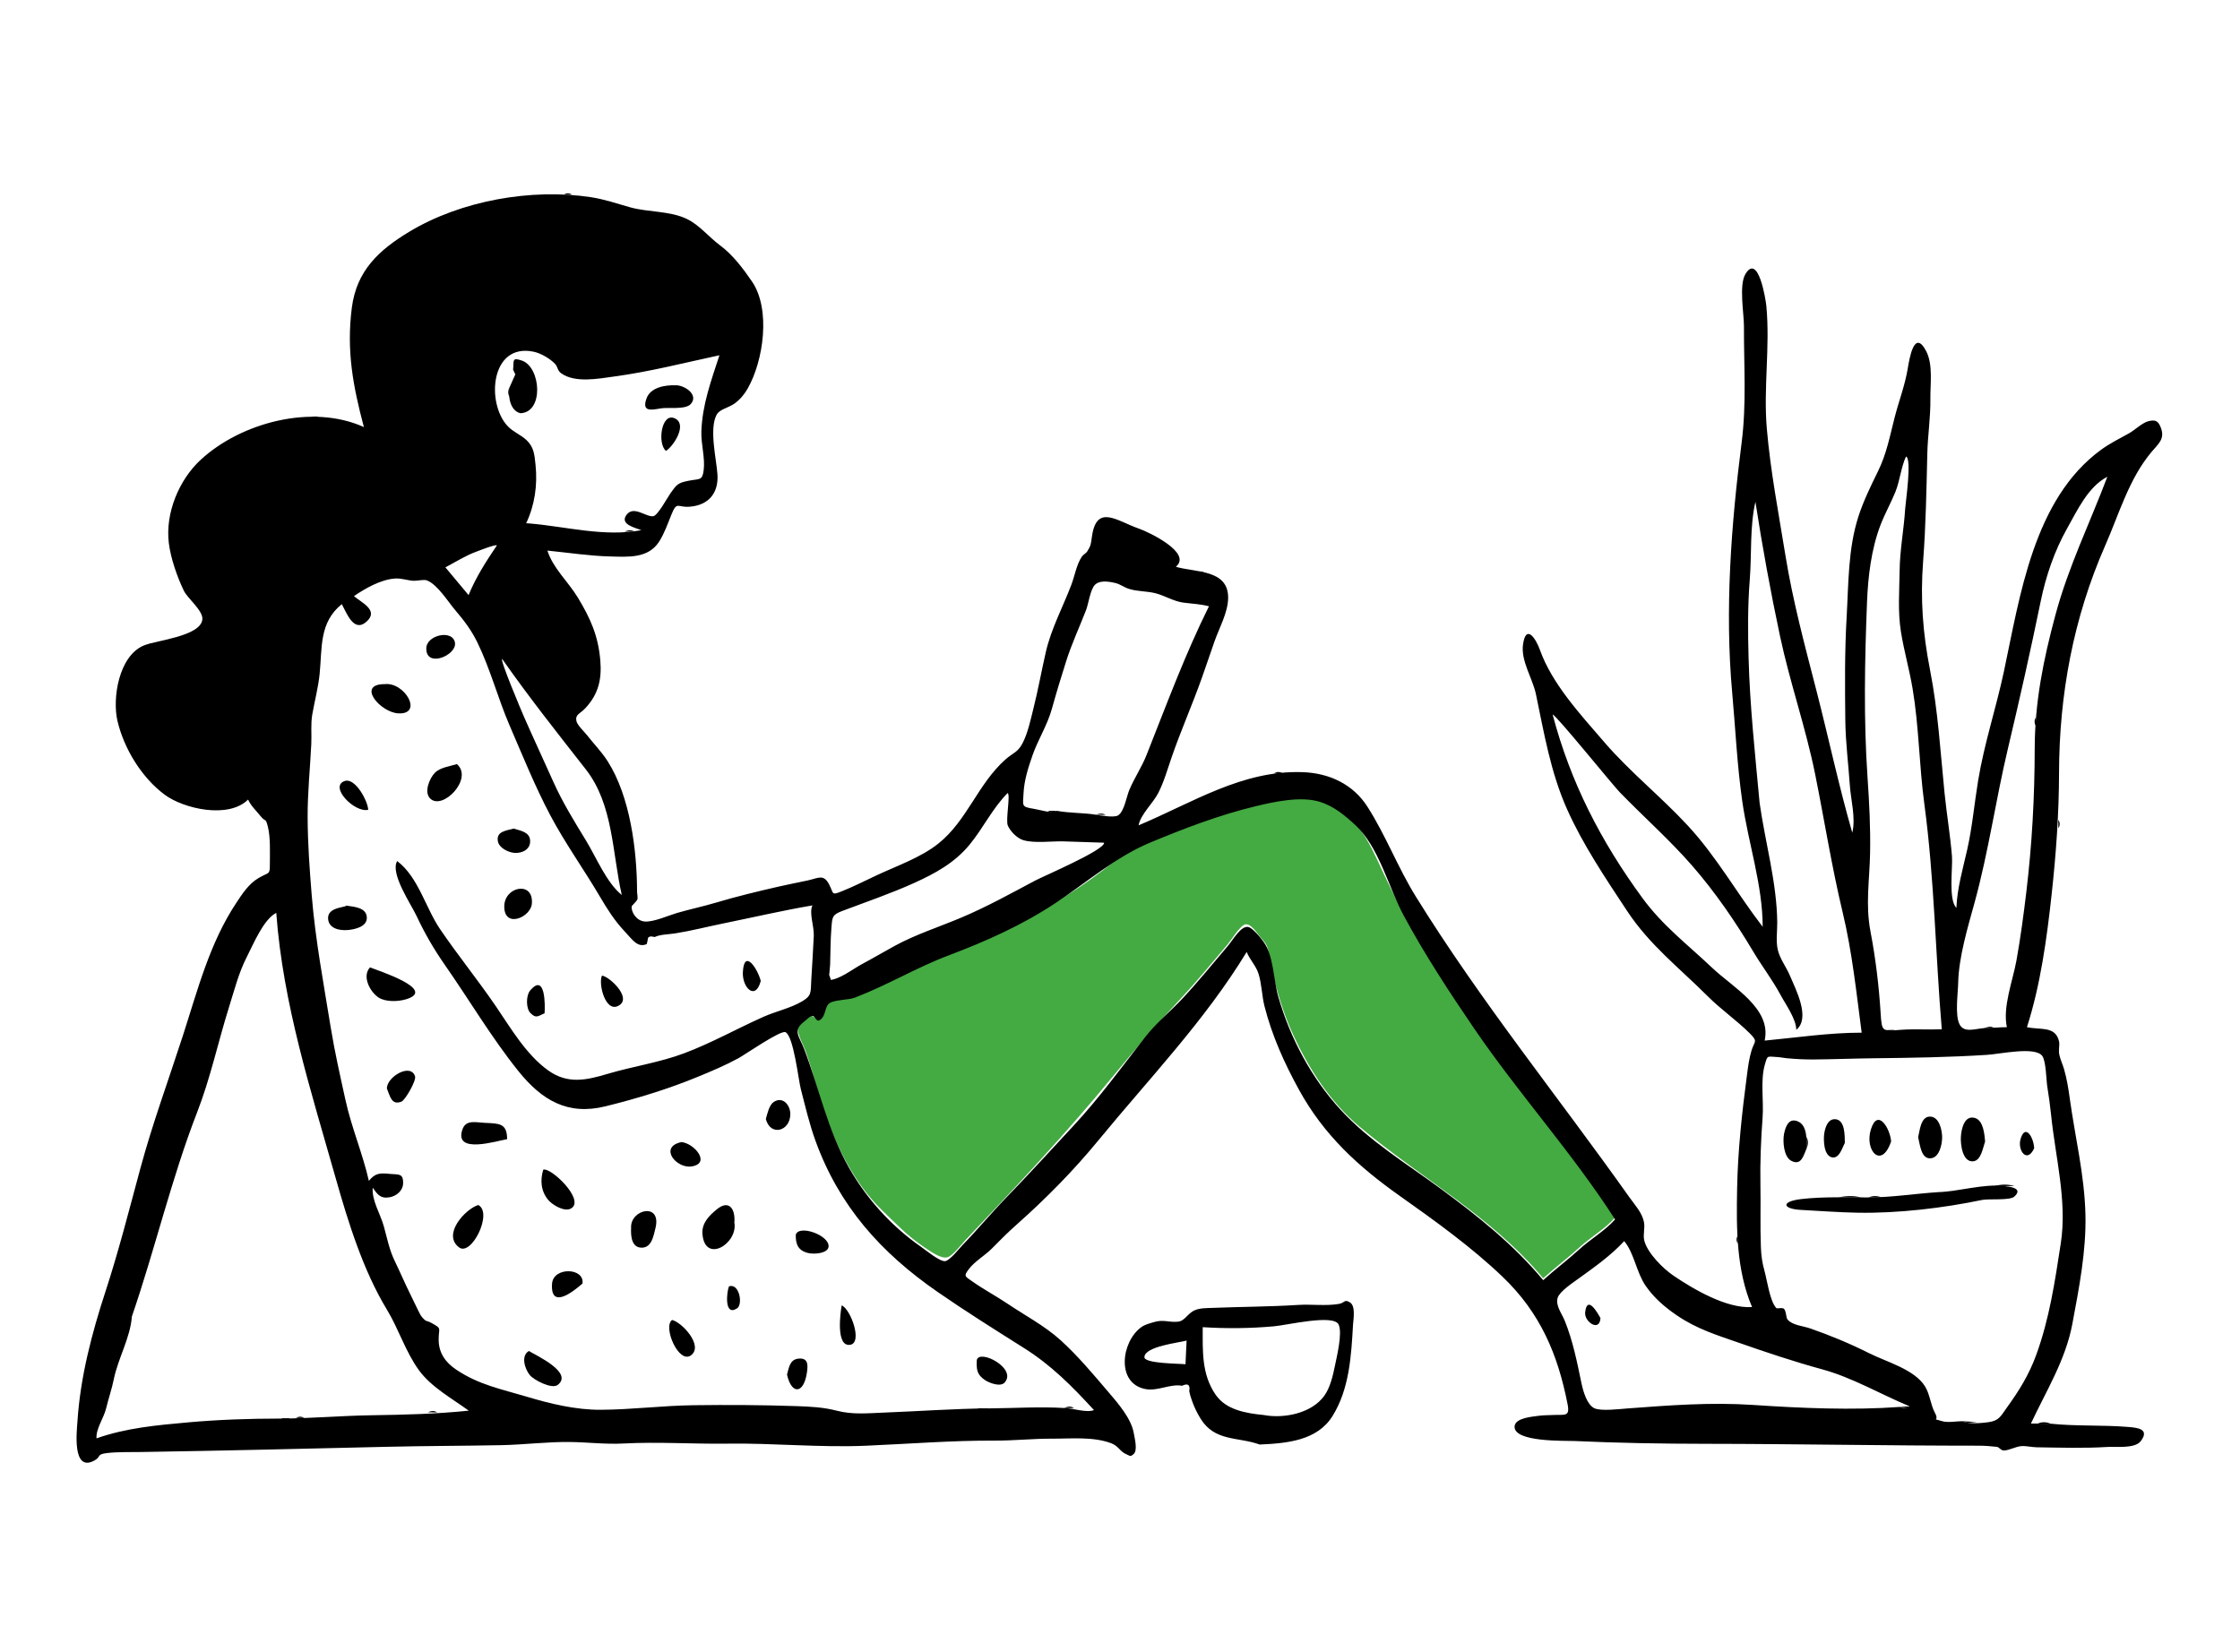 <?xml version="1.0" encoding="UTF-8"?>
<svg xmlns="http://www.w3.org/2000/svg" width="324" height="239" viewBox="0 0 324 239" fill="none">
  <path fill-rule="evenodd" clip-rule="evenodd" d="M233.608 176.135C232.178 177.76 230.068 178.967 228.449 180.453C226.748 182.014 224.903 183.378 223.209 184.921C215.737 175.94 205.502 170.433 196.635 162.98C192.432 159.447 189.335 154.655 187.069 149.736C185.907 147.215 185.048 144.619 184.377 141.933C184.074 140.723 183.778 139.518 183.581 138.291C183.341 136.806 183.279 136.679 182.26 135.52C181.822 135.021 180.972 133.564 180.113 133.724C179.39 133.86 178.068 136.024 177.611 136.559C175.414 139.13 173.284 141.779 170.97 144.251C167.431 148.033 164.209 151.755 160.924 155.763C154.202 163.964 146.951 171.684 139.635 179.401C139.092 179.974 137.827 181.652 137.047 181.877C136.099 182.151 134.558 181.008 133.604 180.369C131.299 178.826 129.483 176.916 127.513 175.004C123.669 171.272 121.066 166.034 119.315 161.051C118.267 158.067 117.585 154.975 116.504 152.002C116.053 150.763 115.031 149.24 115.55 148.161C115.704 147.839 116.687 146.984 117.034 146.919C117.444 146.841 118.128 147.394 118.27 147.356C119.631 146.99 118.876 145.589 119.685 144.835C120.144 144.408 122.478 144.47 123.174 144.235C125.722 143.376 128.007 141.737 130.415 140.758C140.497 136.662 150.701 132.677 159.405 125.988C161.662 124.253 163.162 122.95 165.855 121.828C168.577 120.695 171.313 119.685 174.09 118.696C176.54 117.824 179.004 117.006 181.535 116.381C184.272 115.705 188.154 114.847 190.889 115.718C196.26 117.428 197.994 121.78 200.132 126.371C203.026 132.582 206.524 138.46 210.317 144.177C217.613 155.176 226.487 165.046 233.608 176.135Z" fill="#44AA42"></path>
  <path fill-rule="evenodd" clip-rule="evenodd" d="M71.875 78.893C71.579 78.745 69.272 79.669 68.885 79.81C67.338 80.374 65.881 81.312 64.424 82.075C65.54 83.412 66.658 84.749 67.774 86.087C68.869 83.445 70.276 81.266 71.875 78.893ZM72.636 95.324C72.256 95.366 75.465 102.949 75.839 103.8C77.203 106.897 78.634 109.963 80.016 113.052C81.354 116.045 83.052 118.799 84.762 121.595C86.225 123.986 87.73 127.698 89.937 129.469C88.544 123.389 88.727 116.398 84.73 111.293C80.587 106.001 76.491 100.834 72.636 95.324ZM233.609 176.405C227.418 166.763 219.668 158.233 213.212 148.764C209.597 143.461 206.079 138.091 203.036 132.447C200.823 128.341 199.447 122.483 196.029 119.344C194.522 117.961 192.913 116.608 190.891 115.988C188.125 115.141 184.316 115.981 181.537 116.651C176.358 117.9 171.299 119.839 166.394 121.876C161.418 123.941 157.174 127.652 152.678 130.633C147.856 133.831 142.636 136.161 137.233 138.2C132.528 139.976 128.343 142.526 123.664 144.313C122.731 144.669 120.829 144.617 120.046 145.082C119.204 145.582 119.535 147.059 118.512 147.604C118.051 147.849 117.897 146.958 117.542 146.973C117.109 146.991 116.714 147.491 116.296 147.808C114.595 149.098 115.637 149.959 116.311 151.734C118.506 157.52 119.685 163.406 122.767 168.868C125.301 173.357 128.927 177.38 133.197 180.352C133.846 180.804 135.963 182.557 136.725 182.44C137.412 182.336 138.808 180.541 139.282 180.054C141.432 177.843 143.397 175.464 145.546 173.25C148.866 169.827 152.063 166.312 155.285 162.843C159.025 158.816 162.336 154.252 165.705 149.949C167.255 147.969 169.25 146.357 170.972 144.521C173.289 142.053 175.416 139.399 177.613 136.829C178.277 136.051 179.391 134.061 180.424 134.084C181.148 134.101 182.425 135.777 182.803 136.302C184.211 138.255 184.204 141.781 184.904 144.219C186.612 150.162 189.692 155.967 193.916 160.554C198.116 165.114 203.496 168.358 208.463 172.024C213.845 175.996 218.943 180.06 223.211 185.191C224.904 183.649 226.75 182.284 228.45 180.723C230.07 179.237 232.18 178.031 233.609 176.405ZM153.916 203.683C155.12 203.695 157.158 204.423 158.235 203.985C155.041 200.509 152.108 197.527 148.067 194.98C143.874 192.337 139.695 189.717 135.622 186.898C127.414 181.217 121.377 174.479 117.948 165.017C117.066 162.581 116.474 160.025 115.827 157.52C115.479 156.172 114.786 149.861 113.609 149.316C112.912 148.993 107.666 152.619 106.835 153.071C104.892 154.128 102.941 154.948 100.932 155.775C96.613 157.553 92.161 158.91 87.582 160.042C82.091 161.4 78.351 159.153 74.95 154.909C71.091 150.094 67.884 144.661 64.356 139.604C62.751 137.305 61.422 135.008 60.237 132.472C59.462 130.812 56.386 126.334 57.449 124.565C60.481 126.836 61.572 131.35 63.637 134.39C66.212 138.178 69.113 141.75 71.7 145.535C73.876 148.718 76.096 152.575 79.311 154.863C82.138 156.876 84.825 156.257 87.868 155.353C91.556 154.257 95.379 153.716 98.994 152.357C102.906 150.886 106.607 148.799 110.423 147.098C112.202 146.304 114.333 145.853 116.009 144.864C117.454 144.012 117.239 143.562 117.345 141.747C117.469 139.631 117.612 137.512 117.707 135.393C117.771 133.97 116.988 132.039 117.519 130.977C113.186 131.715 108.952 132.705 104.649 133.58C102.294 134.06 100.022 134.652 97.642 135.029C96.735 135.172 95.495 135.168 94.683 135.557C94.035 135.374 93.705 135.49 93.692 135.905C93.661 136.131 93.612 136.354 93.545 136.572C92.216 137.167 91.443 135.892 90.291 134.669C88.869 133.16 87.804 131.46 86.761 129.687C84.429 125.722 81.74 121.992 79.582 117.916C77.382 113.76 75.595 109.31 73.73 104.999C72.019 101.043 70.923 96.765 69.032 92.903C68.188 91.179 67.119 89.753 65.87 88.297C64.839 87.095 63.254 84.503 61.715 83.951C61.308 83.805 60.242 84.05 59.78 84.018C58.858 83.953 58.038 83.62 57.095 83.693C55.053 83.85 52.828 85.12 51.196 86.236C52.25 87.16 54.888 88.284 52.993 89.948C51.155 91.565 50.14 88.665 49.438 87.395C46.135 90.063 46.612 93.742 46.231 97.511C46.031 99.479 45.507 101.417 45.169 103.355C44.925 104.75 45.096 106.193 45.026 107.617C44.849 111.237 44.479 114.701 44.497 118.269C44.516 122.084 44.78 125.768 45.091 129.554C45.613 135.93 46.81 142.307 47.837 148.632C48.414 152.187 49.204 155.641 49.972 159.139C50.842 163.109 52.453 166.869 53.356 170.828C54.277 169.677 54.969 169.672 56.458 169.824C57.603 169.941 58.372 169.674 58.305 171.237C58.262 172.25 57.352 173.025 56.346 173.202C55.034 173.432 54.588 172.788 53.912 171.811C53.754 173.662 55.02 175.597 55.52 177.405C55.994 179.118 56.308 180.797 57.104 182.437C57.88 184.036 58.546 185.614 59.332 187.198C59.694 187.927 60.032 188.667 60.398 189.394C60.583 189.762 60.801 190.269 61.078 190.579C61.725 191.307 61.622 190.954 62.381 191.369C64.033 192.271 63.413 192.046 63.451 193.91C63.489 195.749 64.448 197.1 65.985 198.133C69.247 200.326 72.464 200.936 76.172 202.044C79.627 203.077 83.267 203.963 86.925 203.943C91.406 203.918 95.828 203.34 100.309 203.282C105.252 203.217 110.243 203.244 115.177 203.412C117.209 203.481 119.096 203.57 121.058 204.08C123.337 204.673 125.541 204.438 127.889 204.348C132.899 204.156 138.082 203.775 143.026 203.741C146.587 203.716 150.343 203.472 153.916 203.683ZM283.829 205.593C284.72 206.056 286.716 205.866 287.612 205.737C289.189 205.511 289.358 204.896 290.359 203.513C292.081 201.131 293.48 198.85 294.493 196.09C296.433 190.809 297.225 185.407 298.076 179.882C299.023 173.744 297.294 167.381 296.676 161.285C296.534 159.886 296.34 158.5 296.115 157.112C295.981 156.282 295.945 153.459 295.39 152.74C294.323 151.36 289.362 152.473 287.411 152.598C281.967 152.948 276.486 153.03 271.044 153.091C268.142 153.123 265.224 153.242 262.351 153.265C261.032 153.275 259.742 153.21 258.418 153.084C257.975 153.042 257.542 152.942 257.096 152.918C255.569 152.834 255.683 152.617 255.289 153.947C254.597 156.278 255.129 159.243 254.947 161.662C254.704 164.894 254.573 168.173 254.633 171.412C254.689 174.406 254.585 177.392 254.699 180.392C254.746 181.635 254.884 182.648 255.217 183.834C255.594 185.176 256.009 188.31 256.947 189.238C257.054 189.344 257.851 189.098 258.063 189.361C258.389 189.766 258.33 190.624 258.554 190.886C259.278 191.735 260.777 191.802 261.863 192.183C264.846 193.229 267.581 194.364 270.392 195.775C272.903 197.034 276.952 198.107 278.462 200.592C279.154 201.732 279.248 203.235 279.884 204.41C280.609 205.75 279.159 205.049 280.935 205.593C281.735 205.837 283.009 205.593 283.829 205.593ZM19.075 190.445C18.849 193.538 17.077 196.484 16.46 199.525C16.172 200.949 15.682 202.348 15.343 203.764C15.018 205.122 13.843 206.73 13.962 208.074C18.299 206.554 22.692 206.172 27.226 205.762C31.522 205.373 36.061 205.219 40.321 205.217C44.663 205.215 49.305 204.798 53.775 204.733C58.45 204.665 63.195 204.546 67.802 204.07C65.393 202.315 62.379 200.667 60.6 198.225C58.666 195.571 57.662 192.246 55.96 189.445C52.546 183.825 50.375 176.851 48.585 170.537C44.971 157.791 40.933 145.28 39.96 132.058C38.107 132.991 36.637 136.611 35.71 138.413C34.526 140.714 33.906 143.208 33.137 145.654C31.552 150.692 30.455 155.915 28.515 160.905C24.807 170.443 22.423 180.721 19.075 190.445ZM254.516 116.156C255.318 121.856 257 127.631 257.065 133.4C257.079 134.67 256.86 136.079 257.129 137.331C257.417 138.667 258.351 139.848 258.891 141.118C259.747 143.134 261.915 147.266 259.824 148.974C259.782 147.353 258.273 145.295 257.514 143.877C256.368 141.742 254.864 139.789 253.623 137.706C251.024 133.347 248.113 129.081 244.764 125.238C241.503 121.494 237.744 118.174 234.285 114.609C233.246 113.538 224.91 103.23 224.579 103.374C227.164 113.18 231.56 121.713 237.575 129.924C240.524 133.949 244.064 136.598 247.654 140.007C250.644 142.847 256.279 145.884 255.245 150.537C259.919 150.095 264.562 149.389 269.278 149.389C268.502 143.518 267.908 137.741 266.524 131.967C264.952 125.411 263.887 118.659 262.557 112.044C261.2 105.292 258.897 98.754 257.465 92.015C256.093 85.561 254.915 79.119 253.909 72.593C253.078 76.209 253.385 80.18 253.09 83.87C252.789 87.639 252.818 91.339 252.918 95.13C253.104 102.173 253.867 109.13 254.516 116.156ZM274.768 82.58C274.794 79.566 275.388 76.592 275.571 73.585C275.628 72.662 276.562 66.368 275.691 66.039C274.974 67.576 274.807 69.542 274.156 71.154C273.506 72.765 272.636 74.299 272.012 75.921C270.661 79.434 270.194 83.41 270.049 87.145C269.719 95.594 269.549 104.025 270.126 112.474C270.374 116.095 270.564 119.723 270.496 123.352C270.422 127.344 269.8 130.81 270.555 134.77C271.302 138.691 271.772 142.597 272.021 146.575C272.195 149.368 272.266 149.17 274.975 148.974C276.93 148.832 278.905 148.984 280.864 148.896C279.948 138.012 279.799 127.106 278.336 116.264C277.59 110.732 277.57 105.121 276.643 99.611C276.182 96.873 275.409 94.191 274.965 91.45C274.488 88.508 274.723 85.545 274.768 82.58ZM76.664 75.731C81.879 76.175 87.427 77.709 92.772 76.696C91.891 76.345 89.585 75.861 90.623 74.475C91.678 73.067 93.456 74.854 94.509 74.669C95.158 74.555 96.591 71.887 96.992 71.335C97.899 70.08 98.009 69.861 99.641 69.539C101.222 69.228 101.581 69.565 101.781 68.019C102.011 66.241 101.386 64.242 101.448 62.424C101.581 58.509 102.865 55.077 104.06 51.394C98.983 52.48 94.018 53.769 88.826 54.469C86.607 54.768 83.154 55.459 81.138 53.975C80.614 53.589 80.698 53.068 80.269 52.621C79.549 51.871 78.215 51.094 77.194 50.881C70.915 49.566 70.302 58.37 73.449 61.665C74.237 62.49 75.334 62.898 76.141 63.654C77.218 64.663 77.307 65.726 77.464 67.266C77.759 70.154 77.358 73.052 76.106 75.694L76.664 75.731ZM152.869 117.295C154.722 117.641 156.657 117.562 158.516 117.857C159.176 117.962 161.156 118.328 161.736 117.948C162.623 117.369 162.938 115.242 163.357 114.252C164.095 112.51 165.138 110.991 165.841 109.218C168.714 101.974 171.393 94.702 174.868 87.706C173.536 87.365 172.513 87.352 171.171 87.176C169.773 86.993 168.505 86.18 167.171 85.83C165.904 85.498 164.575 85.583 163.319 85.197C162.627 84.984 162.033 84.511 161.351 84.346C160.264 84.083 158.994 83.929 158.348 84.631C157.685 85.352 157.452 87.326 157.092 88.256C156.131 90.734 155.015 93.125 154.21 95.66C153.484 97.946 152.794 100.208 152.155 102.515C151.48 104.951 150.149 106.958 149.339 109.285C148.722 111.056 148.14 112.866 148.048 114.755C147.959 116.597 147.686 116.714 149.559 117.009C150.505 117.157 151.979 117.71 152.869 117.295ZM274.84 203.527C275.323 203.748 275.778 203.719 276.205 203.439C272.019 201.7 267.947 199.288 263.58 198.095C259.484 196.977 255.502 195.64 251.556 194.262C248.349 193.142 245.466 192.271 242.566 190.3C240.807 189.104 239.243 187.759 238.034 186.011C236.688 184.065 236.388 181.296 234.93 179.543C232.962 181.669 230.65 183.279 228.322 184.968C227.516 185.552 225.584 186.826 225.308 187.73C224.96 188.871 225.892 189.963 226.353 191.118C227.532 194.075 228.109 197.031 228.749 200.106C229.006 201.338 229.56 203.191 230.589 203.707C231.526 204.176 234.24 203.835 235.407 203.748C241.491 203.294 247.468 202.83 253.589 203.243C260.516 203.71 267.931 204.033 274.84 203.527ZM286.993 148.725C288.099 148.729 289.179 148.593 290.281 148.593C289.645 145.672 291.131 141.893 291.659 138.978C292.248 135.717 292.697 132.346 293.091 129.059C293.92 122.135 294.295 115.296 294.306 108.322C294.316 101.573 295.565 95.406 297.315 88.919C299.194 81.952 302.27 75.686 304.814 68.967C302.024 70.417 300.479 73.812 299.013 76.407C297.16 79.689 295.925 83.322 295.168 87.006C293.708 94.112 292.106 101.24 290.421 108.334C288.667 115.722 287.635 123.176 285.626 130.503C284.645 134.076 283.313 138.472 283.239 142.156C283.208 143.681 282.741 146.873 283.443 148.196C284.1 149.435 285.552 148.851 286.993 148.725ZM120.072 139.56C120.014 140.318 119.959 141.04 119.822 141.789C121.354 141.775 123.294 140.212 124.607 139.51C126.208 138.655 127.81 137.712 129.375 136.853C132.397 135.194 135.828 134.101 139.054 132.738C142.76 131.172 146.167 129.28 149.711 127.395C150.95 126.737 159.847 122.943 159.698 121.907C157.745 121.843 155.791 121.779 153.837 121.715C152.163 121.661 149.569 122.033 147.965 121.524C147.087 121.245 146.1 120.217 145.769 119.413C145.441 118.617 146.178 114.956 145.749 114.723C143.563 116.918 142.188 119.836 140.233 122.204C138.073 124.822 135.282 126.35 132.206 127.741C128.808 129.278 125.292 130.467 121.82 131.784C120.356 132.339 120.385 132.657 120.257 134.236C120.115 136 120.13 137.79 120.072 139.56ZM296.61 205.953C300.293 206.341 304.067 206.12 307.778 206.423C309.129 206.533 311.001 206.697 309.642 208.48C308.787 209.602 306.046 209.242 304.803 209.32C301.465 209.529 297.931 209.417 294.586 209.368C293.882 209.358 293.103 209.152 292.391 209.198C291.57 209.252 290.586 209.833 289.837 209.829C289.375 209.826 289.21 209.347 288.811 209.303C287.944 209.207 287.077 209.137 286.203 209.137C272.98 209.14 259.939 208.879 246.749 208.865C240.442 208.858 234.034 208.751 227.73 208.46C226.406 208.399 218.867 208.665 219.076 206.321C219.183 205.113 221.644 204.943 222.541 204.815C223.207 204.72 223.897 204.735 224.564 204.7C226.335 204.606 227.111 205.026 226.737 203.12C225.32 195.89 222.781 189.916 217.355 184.718C212.918 180.467 207.576 176.612 202.551 173.063C196.449 168.753 191.499 164.22 187.877 157.625C185.761 153.774 183.991 149.837 182.904 145.579C182.513 144.047 182.503 142.305 182.024 140.828C181.655 139.691 180.815 138.895 180.32 137.717C174.25 147.689 166.204 156.032 158.826 165.023C155.301 169.319 151.28 173.399 147.068 177.136C145.819 178.245 144.652 179.403 143.486 180.596C142.51 181.595 140.961 182.483 140.137 183.591C139.347 184.654 139.541 184.603 140.744 185.447C142.334 186.563 144.087 187.49 145.702 188.578C148.284 190.317 151.102 191.786 153.411 193.879C155.908 196.143 158.089 198.765 160.271 201.317C161.726 203.018 163.634 205.201 164 207.352C164.121 208.064 164.581 209.824 163.974 210.345C163.455 210.79 163.507 210.621 162.863 210.349C162.019 209.993 161.771 209.177 160.739 208.787C158.101 207.792 154.908 208.134 152.163 208.121C149.416 208.109 146.647 208.413 143.902 208.402C137.633 208.376 131.498 208.875 125.231 209.143C118.575 209.428 111.838 208.745 105.204 208.842C100.289 208.913 95.243 208.552 90.192 208.821C87.594 208.958 85.043 208.639 82.51 208.603C79.193 208.556 75.787 209 72.442 209.063C66.952 209.167 61.528 209.167 56.005 209.296C44.123 209.576 32.305 209.865 20.417 210.05C18.831 210.075 17.095 210.022 15.528 210.197C13.864 210.384 14.723 210.732 13.582 211.321C10.387 212.969 11.124 206.859 11.201 205.657C11.612 199.217 13.274 192.9 15.272 186.786C17.167 180.988 18.706 174.918 20.311 168.994C22.068 162.51 24.357 156.292 26.436 149.871C28.566 143.293 30.3 136.457 34.169 130.625C35.05 129.297 35.961 127.868 37.378 127.031C38.967 126.092 39.036 126.64 39.034 124.922C39.033 123.304 39.135 121.142 38.746 119.598C38.396 118.203 38.45 119.03 37.66 118.028C37.017 117.213 36.344 116.656 35.883 115.667C33.049 118.493 26.562 117.001 23.824 114.967C20.473 112.476 17.921 108.274 16.986 104.272C16.235 101.059 17.156 94.933 20.773 93.388C22.536 92.635 29.011 92.065 29.27 89.61C29.404 88.343 27.125 86.56 26.599 85.471C25.625 83.452 24.689 80.766 24.418 78.553C23.889 74.233 25.883 69.403 29.059 66.485C34.886 61.132 45.139 58.385 52.634 61.781C51.05 55.831 50.094 50.697 50.891 44.507C51.579 39.175 54.778 36.191 59.18 33.535C66.692 29.001 76.908 27.212 85.497 28.53C87.449 28.83 89.322 29.473 91.129 29.984C93.755 30.727 96.898 30.479 99.377 31.686C101.175 32.561 102.54 34.303 104.118 35.467C105.961 36.825 107.493 38.852 108.773 40.727C111.512 44.737 110.442 52.177 108.15 56.202C107.658 57.065 107.051 57.792 106.238 58.381C105.391 58.994 104.101 59.184 103.664 59.98C102.547 62.016 103.625 66.425 103.774 68.627C103.947 71.183 102.633 73.103 99.686 73.306C97.981 73.425 97.927 72.452 97.111 74.453C96.582 75.751 96.101 77.164 95.338 78.353C93.763 80.805 90.88 80.565 88.254 80.499C85.214 80.422 82.22 79.949 79.178 79.651C79.981 82.183 82.18 84.147 83.554 86.403C85.41 89.453 86.528 91.981 86.83 95.535C87.061 98.265 86.561 100.421 84.662 102.453C83.876 103.294 83.178 103.336 83.374 104.306C83.493 104.898 84.533 105.874 84.902 106.347C85.876 107.596 87.007 108.743 87.864 110.078C91.164 115.213 92.138 123.041 92.147 129.019C92.147 129.293 92.296 129.876 92.173 130.159C92.082 130.369 91.389 131.032 91.379 131.089C91.244 131.857 92.006 133.175 93.201 133.305C94.457 133.442 96.757 132.411 97.925 132.073C99.794 131.531 101.7 131.13 103.565 130.574C106.578 129.675 109.576 128.958 112.639 128.253C114.023 127.935 115.414 127.67 116.803 127.373C118.384 127.034 119.119 126.38 119.935 127.962C120.635 129.32 120.2 129.566 121.896 128.882C123.58 128.202 125.226 127.359 126.87 126.592C129.771 125.239 133.224 124.033 135.726 122.035C139.899 118.703 141.445 113.396 145.439 109.86C146.551 108.876 147.214 108.858 147.917 107.494C148.67 106.035 149.058 104.163 149.454 102.592C150.147 99.843 150.64 97.084 151.269 94.336C152.052 90.914 153.745 87.815 154.98 84.55C155.461 83.279 155.71 81.662 156.486 80.519C156.692 80.216 157.085 80.045 157.245 79.794C157.797 78.933 157.792 78.697 157.935 77.661C158.604 72.821 161.542 75.367 164.752 76.477C166.105 76.945 172.527 79.978 170.075 81.995C172.999 82.829 177.681 82.376 177.642 86.496C177.622 88.608 176.338 90.866 175.648 92.843C175.036 94.597 174.445 96.359 173.823 98.111C172.461 101.948 170.808 105.671 169.479 109.521C168.873 111.275 168.373 113.071 167.53 114.727C166.786 116.187 164.984 117.797 164.688 119.395C172.478 116.126 179.686 111.4 188.406 111.701C192.225 111.832 195.69 113.411 197.799 116.713C200.443 120.852 202.182 125.485 204.766 129.662C214.167 144.857 225.379 158.661 235.699 173.226C236.492 174.346 237.511 175.404 237.786 176.787C237.966 177.689 237.618 178.592 237.833 179.459C238.279 181.261 240.535 183.51 242.064 184.546C244.996 186.53 249.762 189.33 253.421 189.082C251.125 183.655 251.155 177.709 251.262 171.92C251.364 166.421 251.968 160.966 252.685 155.524C252.847 154.293 252.989 153.152 253.349 151.958C253.762 150.589 254.329 150.719 253.092 149.488C251.188 147.593 248.924 146.034 247.005 144.115C242.855 139.966 238.601 136.714 235.334 131.759C232.228 127.046 228.951 122.197 226.651 117.036C224.284 111.723 223.337 106.049 222.162 100.423C221.685 98.14 219.946 95.591 220.296 93.207C220.737 90.194 222.158 92.388 222.736 94.009C224.501 98.959 228.634 103.39 232.057 107.37C235.755 111.671 240.278 115.269 244.138 119.444C248.342 123.992 251.221 129.218 254.959 134.073C254.959 128.048 252.867 121.914 252.012 115.954C251.259 110.708 251.023 105.446 250.547 100.178C249.466 88.211 250.4 75.891 251.917 64.009C252.637 58.367 252.229 52.856 252.25 47.194C252.257 45.392 251.499 41.239 252.466 39.64C254.317 36.577 255.397 43.274 255.49 44.273C256.05 50.221 255.046 56.104 255.559 62.026C256.095 68.212 257.258 74.224 258.248 80.337C259.32 86.957 261.066 93.427 262.737 99.92C264.492 106.737 265.968 113.696 267.919 120.459C268.445 118.333 267.707 115.722 267.561 113.557C267.353 110.459 266.946 107.36 266.911 104.254C266.854 99.303 266.815 94.261 267.1 89.333C267.381 84.477 267.296 79.387 268.81 74.708C269.529 72.487 270.584 70.32 271.615 68.228C272.888 65.649 273.338 63.147 274.042 60.404C274.646 58.054 275.529 55.766 275.932 53.37C276.182 51.879 276.879 47.479 278.614 50.813C279.622 52.748 279.186 55.616 279.215 57.695C279.251 60.36 278.836 62.951 278.772 65.605C278.648 70.811 278.56 76.011 278.165 81.209C277.751 86.663 278.112 91.55 279.167 96.924C280.322 102.805 280.66 108.7 281.258 114.654C281.566 117.728 282.087 120.785 282.338 123.863C282.471 125.494 281.789 130.169 282.977 131.33C283.092 128.506 283.914 125.68 284.538 122.928C285.277 119.669 285.575 116.242 286.12 112.936C287.002 107.579 288.713 102.464 289.845 97.167C292.178 86.249 294.117 72.216 303.897 65.07C305.176 64.135 306.582 63.445 307.966 62.675C308.749 62.239 309.912 61.112 310.808 60.916C311.786 60.701 312.194 60.868 312.591 61.984C313.143 63.539 312.133 64.266 311.189 65.396C307.922 69.305 306.527 74.317 304.51 78.902C299.892 89.402 297.849 100.476 297.825 111.825C297.813 117.767 297.396 123.497 296.752 129.402C296.059 135.757 295.146 142.479 293.183 148.592C295.152 149.027 297.288 148.379 297.822 150.63C297.954 151.183 297.716 151.837 297.862 152.557C298.003 153.256 298.342 153.952 298.543 154.64C298.958 156.063 299.178 157.467 299.38 158.929C300.16 164.576 301.501 169.947 301.643 175.673C301.775 180.966 300.721 186.328 299.75 191.519C298.772 196.748 295.967 201.205 293.759 205.933C294.71 205.933 295.66 205.943 296.61 205.953Z" fill="black"></path>
  <path fill-rule="evenodd" clip-rule="evenodd" d="M171.632 193.934C170.585 194.225 165.529 194.775 165.53 196.335C165.531 197.27 170.58 197.252 171.474 197.354C171.527 196.214 171.58 195.074 171.632 193.934ZM182.792 204.7C185.706 205.245 189.661 204.479 191.523 201.953C192.394 200.772 192.806 198.977 193.09 197.569C193.361 196.226 194.196 192.876 193.627 191.618C192.93 190.073 186.236 191.688 184.286 191.865C180.885 192.174 177.368 192.21 173.965 191.992C173.965 195.448 173.785 198.816 175.852 201.791C177.343 203.937 180.143 204.443 182.792 204.7ZM182.207 208.969C179.041 207.829 175.718 208.57 173.656 205.228C173.133 204.38 172.693 203.468 172.376 202.526C172.222 202.113 172.101 201.691 172.016 201.258C172.177 200.326 171.83 200.064 170.975 200.47C169.297 200.149 167.457 201.282 165.69 200.948C161.403 200.138 162.182 194.099 165.058 192.008C165.627 191.595 166.194 191.48 166.845 191.276C168.279 190.827 169.055 191.329 170.366 191.201C171.426 191.098 171.718 190.005 172.857 189.524C173.603 189.209 174.638 189.233 175.422 189.201C179.525 189.035 183.641 189.037 187.771 188.774C189.697 188.651 191.776 188.951 193.663 188.628C194.546 188.476 194.419 187.898 195.256 188.405C196.122 188.93 195.748 190.873 195.704 191.647C195.451 196.126 195.18 200.929 192.741 204.845C190.509 208.427 186.117 208.794 182.207 208.969Z" fill="black"></path>
  <path fill-rule="evenodd" clip-rule="evenodd" d="M15.02 210.202C16.038 210.191 17.056 210.181 18.071 210.171C17.052 210.182 16.035 210.192 15.02 210.202Z" fill="black"></path>
  <path fill-rule="evenodd" clip-rule="evenodd" d="M297.834 114.71C297.833 113.747 297.83 112.785 297.828 111.825C297.83 112.788 297.832 113.749 297.834 114.71Z" fill="black"></path>
  <path fill-rule="evenodd" clip-rule="evenodd" d="M38.748 118.661C38.745 119.598 38.741 120.535 38.738 121.47C38.741 120.532 38.744 119.596 38.748 118.661Z" fill="black"></path>
  <path fill-rule="evenodd" clip-rule="evenodd" d="M123.414 209.14C124.224 209.141 125.035 209.142 125.841 209.145C125.03 209.144 124.222 209.142 123.414 209.14Z" fill="black"></path>
  <path fill-rule="evenodd" clip-rule="evenodd" d="M74.211 208.949C75.021 208.952 75.831 208.954 76.638 208.957C75.826 208.955 75.019 208.952 74.211 208.949Z" fill="black"></path>
  <path fill-rule="evenodd" clip-rule="evenodd" d="M251.373 170.023C251.337 170.656 251.301 171.288 251.266 171.92C251.301 171.287 251.337 170.655 251.373 170.023Z" fill="black"></path>
  <path fill-rule="evenodd" clip-rule="evenodd" d="M296.613 205.952C295.987 205.946 295.361 205.94 294.734 205.933C295.363 205.675 295.99 205.687 296.613 205.952Z" fill="black"></path>
  <path fill-rule="evenodd" clip-rule="evenodd" d="M241.016 208.753C241.465 208.747 241.915 208.74 242.36 208.732C241.909 208.739 241.462 208.746 241.016 208.753Z" fill="black"></path>
  <path fill-rule="evenodd" clip-rule="evenodd" d="M297.586 122.516C297.597 122.038 297.608 121.56 297.619 121.083C297.608 121.562 297.597 122.039 297.586 122.516Z" fill="black"></path>
  <path fill-rule="evenodd" clip-rule="evenodd" d="M255.557 62.026C255.52 61.533 255.483 61.04 255.445 60.548C255.483 61.042 255.52 61.534 255.557 62.026Z" fill="black"></path>
  <path fill-rule="evenodd" clip-rule="evenodd" d="M297.812 116.593C297.819 116.099 297.825 115.604 297.831 115.112C297.825 115.607 297.819 116.1 297.812 116.593Z" fill="black"></path>
  <path fill-rule="evenodd" clip-rule="evenodd" d="M156.477 208.14C156.876 208.146 157.276 208.152 157.672 208.157C157.272 208.151 156.874 208.146 156.477 208.14Z" fill="black"></path>
  <path fill-rule="evenodd" clip-rule="evenodd" d="M259.406 208.947C259.797 208.954 260.187 208.962 260.574 208.971C260.182 208.963 259.794 208.955 259.406 208.947Z" fill="black"></path>
  <path fill-rule="evenodd" clip-rule="evenodd" d="M301.599 174.185C301.571 173.751 301.543 173.318 301.516 172.885C301.544 173.319 301.572 173.752 301.599 174.185Z" fill="black"></path>
  <path fill-rule="evenodd" clip-rule="evenodd" d="M294.586 209.368C294.904 209.366 295.222 209.364 295.536 209.364C295.217 209.366 294.901 209.367 294.586 209.368Z" fill="black"></path>
  <path fill-rule="evenodd" clip-rule="evenodd" d="M251.266 208.967C251.58 208.959 251.895 208.951 252.207 208.944C251.891 208.952 251.578 208.959 251.266 208.967Z" fill="black"></path>
  <path fill-rule="evenodd" clip-rule="evenodd" d="M180.484 208.73C180.831 208.728 181.178 208.726 181.521 208.724C181.173 208.726 180.829 208.728 180.484 208.73Z" fill="black"></path>
  <path fill-rule="evenodd" clip-rule="evenodd" d="M100.562 208.729C100.892 208.731 101.222 208.733 101.547 208.736C101.217 208.734 100.89 208.731 100.562 208.729Z" fill="black"></path>
  <path fill-rule="evenodd" clip-rule="evenodd" d="M81.117 208.781C81.453 208.762 81.789 208.744 82.121 208.726C81.784 208.744 81.451 208.762 81.117 208.781Z" fill="black"></path>
  <path fill-rule="evenodd" clip-rule="evenodd" d="M174.203 82.873C173.703 82.83 173.203 82.788 172.703 82.745C173.204 82.78 173.733 82.489 174.203 82.873Z" fill="black"></path>
  <path fill-rule="evenodd" clip-rule="evenodd" d="M301.643 206.139C301.15 206.09 300.657 206.041 300.164 205.992C300.657 206.041 301.15 206.09 301.643 206.139Z" fill="black"></path>
  <path fill-rule="evenodd" clip-rule="evenodd" d="M267.263 85.857C267.23 86.282 267.197 86.707 267.164 87.131C267.197 86.705 267.23 86.281 267.263 85.857Z" fill="black"></path>
  <path fill-rule="evenodd" clip-rule="evenodd" d="M297.93 103.567C297.963 103.165 297.997 102.762 298.03 102.361C297.997 102.764 297.963 103.166 297.93 103.567Z" fill="black"></path>
  <path fill-rule="evenodd" clip-rule="evenodd" d="M267.067 92.446C267.032 92.871 266.996 93.294 266.961 93.717C266.996 93.293 267.032 92.869 267.067 92.446Z" fill="black"></path>
  <path fill-rule="evenodd" clip-rule="evenodd" d="M297.728 119.823C297.725 119.413 297.722 119.003 297.719 118.595C297.988 119.003 297.977 119.412 297.728 119.823Z" fill="black"></path>
  <path fill-rule="evenodd" clip-rule="evenodd" d="M251.377 178.676C251.373 179.087 251.37 179.498 251.365 179.907C251.089 179.493 251.144 179.084 251.377 178.676Z" fill="black"></path>
  <path fill-rule="evenodd" clip-rule="evenodd" d="M282.793 131.153C282.745 130.737 282.697 130.321 282.648 129.906C282.697 130.323 282.745 130.738 282.793 131.153Z" fill="black"></path>
  <path fill-rule="evenodd" clip-rule="evenodd" d="M22.625 92.993C22.299 93.418 21.853 93.127 21.465 93.179C21.852 93.117 22.239 93.055 22.625 92.993Z" fill="black"></path>
  <path fill-rule="evenodd" clip-rule="evenodd" d="M184.247 189.068C183.834 189.069 183.421 189.069 183.008 189.07C183.421 189.069 183.834 189.069 184.247 189.068Z" fill="black"></path>
  <path fill-rule="evenodd" clip-rule="evenodd" d="M250.211 94.738C250.25 95.083 250.288 95.429 250.326 95.773C250.288 95.427 250.25 95.082 250.211 94.738Z" fill="black"></path>
  <path fill-rule="evenodd" clip-rule="evenodd" d="M46.148 60.433C45.733 60.441 45.318 60.45 44.902 60.458C45.313 60.22 45.727 60.151 46.148 60.433Z" fill="black"></path>
  <path fill-rule="evenodd" clip-rule="evenodd" d="M267.057 98.421C267.03 98.784 267.003 99.145 266.977 99.506C267.003 99.144 267.03 98.783 267.057 98.421Z" fill="black"></path>
  <path fill-rule="evenodd" clip-rule="evenodd" d="M255.672 53.96C255.704 53.63 255.736 53.3 255.768 52.971C255.736 53.302 255.704 53.631 255.672 53.96Z" fill="black"></path>
  <path fill-rule="evenodd" clip-rule="evenodd" d="M252.41 52.925C252.377 53.283 252.345 53.642 252.312 53.999C252.345 53.64 252.377 53.282 252.41 52.925Z" fill="black"></path>
  <path fill-rule="evenodd" clip-rule="evenodd" d="M72.087 28.998C71.665 29.049 71.242 29.099 70.82 29.149C71.243 29.099 71.665 29.049 72.087 28.998Z" fill="black"></path>
  <path fill-rule="evenodd" clip-rule="evenodd" d="M41.581 60.719C41.148 60.762 40.714 60.806 40.281 60.849C40.715 60.806 41.148 60.762 41.581 60.719Z" fill="black"></path>
  <path fill-rule="evenodd" clip-rule="evenodd" d="M279.117 61.768C279.144 61.435 279.17 61.101 279.196 60.77C279.17 61.104 279.143 61.436 279.117 61.768Z" fill="black"></path>
  <path fill-rule="evenodd" clip-rule="evenodd" d="M27.355 116.771C27.605 116.775 27.854 116.778 28.1 116.782C27.85 116.778 27.603 116.775 27.355 116.771Z" fill="black"></path>
  <path fill-rule="evenodd" clip-rule="evenodd" d="M252.419 157.904C252.394 158.273 252.369 158.642 252.344 159.01C252.369 158.641 252.394 158.273 252.419 157.904Z" fill="black"></path>
  <path fill-rule="evenodd" clip-rule="evenodd" d="M277.89 86.084C277.88 85.728 277.87 85.373 277.859 85.018C277.87 85.374 277.88 85.729 277.89 86.084Z" fill="black"></path>
  <path fill-rule="evenodd" clip-rule="evenodd" d="M82.725 28.157C82.34 28.157 81.955 28.157 81.57 28.157C81.955 27.897 82.34 27.903 82.725 28.157Z" fill="black"></path>
  <path fill-rule="evenodd" clip-rule="evenodd" d="M185.53 111.871C185.109 111.882 184.687 111.892 184.266 111.903C184.68 111.615 185.102 111.607 185.53 111.871Z" fill="black"></path>
  <path fill-rule="evenodd" clip-rule="evenodd" d="M222.383 208.125C222.633 208.131 222.883 208.136 223.13 208.142C222.879 208.137 222.631 208.131 222.383 208.125Z" fill="black"></path>
  <path fill-rule="evenodd" clip-rule="evenodd" d="M231.805 208.559C232.054 208.55 232.304 208.541 232.55 208.532C232.3 208.541 232.052 208.55 231.805 208.559Z" fill="black"></path>
  <path fill-rule="evenodd" clip-rule="evenodd" d="M84.453 208.729C84.713 208.735 84.974 208.742 85.231 208.748C84.969 208.742 84.711 208.735 84.453 208.729Z" fill="black"></path>
  <path fill-rule="evenodd" clip-rule="evenodd" d="M301.385 170.069C301.348 169.718 301.311 169.366 301.273 169.016C301.311 169.368 301.348 169.719 301.385 170.069Z" fill="black"></path>
  <path fill-rule="evenodd" clip-rule="evenodd" d="M267.375 110.791C267.405 111.126 267.434 111.461 267.463 111.794C267.434 111.458 267.404 111.124 267.375 110.791Z" fill="black"></path>
  <path fill-rule="evenodd" clip-rule="evenodd" d="M280.465 105.037C280.424 104.681 280.384 104.326 280.344 103.972C280.384 104.327 280.424 104.682 280.465 105.037Z" fill="black"></path>
  <path fill-rule="evenodd" clip-rule="evenodd" d="M86.562 208.941C86.825 208.937 87.088 208.933 87.348 208.929C87.084 208.934 86.823 208.937 86.562 208.941Z" fill="black"></path>
  <path fill-rule="evenodd" clip-rule="evenodd" d="M182.203 208.968C182.459 208.957 182.714 208.946 182.966 208.935C182.71 208.946 182.457 208.957 182.203 208.968Z" fill="black"></path>
  <path fill-rule="evenodd" clip-rule="evenodd" d="M278.324 79.088C278.312 78.728 278.3 78.368 278.289 78.008C278.301 78.369 278.312 78.728 278.324 79.088Z" fill="black"></path>
  <path fill-rule="evenodd" clip-rule="evenodd" d="M61.664 209.176C61.92 209.174 62.176 209.172 62.429 209.17C62.172 209.173 61.918 209.175 61.664 209.176Z" fill="black"></path>
  <path fill-rule="evenodd" clip-rule="evenodd" d="M278.219 209.172C278.482 209.174 278.746 209.177 279.006 209.18C278.741 209.178 278.48 209.175 278.219 209.172Z" fill="black"></path>
  <path fill-rule="evenodd" clip-rule="evenodd" d="M283.906 209.141C284.161 209.159 284.415 209.177 284.666 209.194C284.411 209.176 284.158 209.159 283.906 209.141Z" fill="black"></path>
  <path fill-rule="evenodd" clip-rule="evenodd" d="M286.203 209.137C286.462 209.145 286.721 209.153 286.977 209.158C286.717 209.151 286.46 209.144 286.203 209.137Z" fill="black"></path>
  <path fill-rule="evenodd" clip-rule="evenodd" d="M297.996 106.464C297.979 106.11 297.962 105.756 297.945 105.402C297.962 105.757 297.979 106.111 297.996 106.464Z" fill="black"></path>
  <path fill-rule="evenodd" clip-rule="evenodd" d="M124.188 204.495C124.975 204.455 125.763 204.414 126.551 204.374C125.763 204.414 124.975 204.455 124.188 204.495Z" fill="black"></path>
  <path fill-rule="evenodd" clip-rule="evenodd" d="M76.664 75.731C77.348 75.789 78.032 75.847 78.715 75.905C78.031 75.847 77.347 75.789 76.664 75.731Z" fill="black"></path>
  <path fill-rule="evenodd" clip-rule="evenodd" d="M269.719 104.966C269.74 105.608 269.762 106.25 269.783 106.89C269.761 106.248 269.74 105.607 269.719 104.966Z" fill="black"></path>
  <path fill-rule="evenodd" clip-rule="evenodd" d="M283.828 205.592C284.542 205.635 285.255 205.677 285.969 205.72C285.251 205.752 284.522 205.953 283.828 205.592Z" fill="black"></path>
  <path fill-rule="evenodd" clip-rule="evenodd" d="M279.602 129.694C279.607 129.082 279.612 128.47 279.617 127.859C279.612 128.472 279.607 129.083 279.602 129.694Z" fill="black"></path>
  <path fill-rule="evenodd" clip-rule="evenodd" d="M277.781 148.925C278.407 148.934 279.034 148.942 279.66 148.95C279.034 148.942 278.407 148.934 277.781 148.925Z" fill="black"></path>
  <path fill-rule="evenodd" clip-rule="evenodd" d="M120.117 138.165C120.101 138.631 120.085 139.098 120.07 139.562C120.086 139.095 120.101 138.63 120.117 138.165Z" fill="black"></path>
  <path fill-rule="evenodd" clip-rule="evenodd" d="M288.201 118.413C288.176 118.877 288.15 119.341 288.125 119.803C288.151 119.338 288.176 118.875 288.201 118.413Z" fill="black"></path>
  <path fill-rule="evenodd" clip-rule="evenodd" d="M274.844 203.527C275.299 203.497 275.755 203.466 276.21 203.438C275.867 203.707 275.522 203.73 274.844 203.527Z" fill="black"></path>
  <path fill-rule="evenodd" clip-rule="evenodd" d="M271.789 142.848C271.82 143.348 271.852 143.848 271.883 144.347C271.851 143.847 271.82 143.347 271.789 142.848Z" fill="black"></path>
  <path fill-rule="evenodd" clip-rule="evenodd" d="M101.43 63.869C101.434 63.386 101.439 62.903 101.444 62.421C101.439 62.905 101.435 63.387 101.43 63.869Z" fill="black"></path>
  <path fill-rule="evenodd" clip-rule="evenodd" d="M272.344 149.026L274.042 148.99C273.482 149.256 272.915 149.265 272.344 149.026Z" fill="black"></path>
  <path fill-rule="evenodd" clip-rule="evenodd" d="M288.011 152.593C287.61 152.596 287.21 152.599 286.812 152.604C287.214 152.6 287.613 152.597 288.011 152.593Z" fill="black"></path>
  <path fill-rule="evenodd" clip-rule="evenodd" d="M141.367 203.719C141.922 203.726 142.476 203.734 143.03 203.74C142.472 204.016 141.917 204.055 141.367 203.719Z" fill="black"></path>
  <path fill-rule="evenodd" clip-rule="evenodd" d="M36.941 205.326C37.504 205.276 38.067 205.227 38.629 205.177C38.067 205.227 37.504 205.276 36.941 205.326Z" fill="black"></path>
  <path fill-rule="evenodd" clip-rule="evenodd" d="M269.914 109.087C269.942 109.59 269.969 110.092 269.997 110.593C269.969 110.09 269.942 109.589 269.914 109.087Z" fill="black"></path>
  <path fill-rule="evenodd" clip-rule="evenodd" d="M90.336 76.91C90.81 76.68 91.288 76.641 91.771 76.885C91.292 76.893 90.814 76.901 90.336 76.91Z" fill="black"></path>
  <path fill-rule="evenodd" clip-rule="evenodd" d="M254.398 114.887C254.438 115.31 254.477 115.734 254.516 116.156C254.477 115.732 254.438 115.309 254.398 114.887Z" fill="black"></path>
  <path fill-rule="evenodd" clip-rule="evenodd" d="M294.467 105.002C294.224 104.587 294.232 104.175 294.479 103.766C294.475 104.178 294.471 104.59 294.467 105.002Z" fill="black"></path>
  <path fill-rule="evenodd" clip-rule="evenodd" d="M286.992 148.725C287.48 148.578 287.969 148.369 288.455 148.73C287.967 148.728 287.48 148.726 286.992 148.725Z" fill="black"></path>
  <path fill-rule="evenodd" clip-rule="evenodd" d="M129.234 204.306C129.726 204.26 130.217 204.216 130.708 204.17C130.217 204.216 129.726 204.26 129.234 204.306Z" fill="black"></path>
  <path fill-rule="evenodd" clip-rule="evenodd" d="M61.887 204.307C62.337 204.112 62.786 204.01 63.229 204.322C62.781 204.316 62.334 204.312 61.887 204.307Z" fill="black"></path>
  <path fill-rule="evenodd" clip-rule="evenodd" d="M153.914 203.682C154.395 203.476 154.875 203.362 155.35 203.697C154.871 203.692 154.393 203.687 153.914 203.682Z" fill="black"></path>
  <path fill-rule="evenodd" clip-rule="evenodd" d="M46.816 142.466C46.852 142.893 46.889 143.32 46.925 143.746C46.888 143.319 46.852 142.892 46.816 142.466Z" fill="black"></path>
  <path fill-rule="evenodd" clip-rule="evenodd" d="M158.516 117.856C158.989 117.687 159.461 117.599 159.926 117.882C159.455 117.873 158.985 117.865 158.516 117.856Z" fill="black"></path>
  <path fill-rule="evenodd" clip-rule="evenodd" d="M269.906 130.575C269.933 130.992 269.959 131.41 269.985 131.827C269.958 131.409 269.932 130.992 269.906 130.575Z" fill="black"></path>
  <path fill-rule="evenodd" clip-rule="evenodd" d="M46.512 92.894C46.473 93.23 46.434 93.567 46.395 93.901C46.434 93.564 46.473 93.229 46.512 92.894Z" fill="black"></path>
  <path fill-rule="evenodd" clip-rule="evenodd" d="M19.076 190.445C19.052 190.773 19.028 191.1 19.004 191.425C19.029 191.097 19.053 190.771 19.076 190.445Z" fill="black"></path>
  <path fill-rule="evenodd" clip-rule="evenodd" d="M279.814 132.785C279.788 132.446 279.761 132.108 279.734 131.771C279.761 132.11 279.788 132.447 279.814 132.785Z" fill="black"></path>
  <path fill-rule="evenodd" clip-rule="evenodd" d="M245.344 203.05C245.766 203.053 246.187 203.056 246.609 203.059C246.187 203.056 245.765 203.053 245.344 203.05Z" fill="black"></path>
  <path fill-rule="evenodd" clip-rule="evenodd" d="M119.954 141.045C120.033 141.292 120.112 141.539 120.191 141.785C119.665 141.911 119.586 141.664 119.954 141.045Z" fill="black"></path>
  <path fill-rule="evenodd" clip-rule="evenodd" d="M151.586 117.3C152.014 117.298 152.443 117.296 152.871 117.294C152.443 117.494 152.015 117.631 151.586 117.3Z" fill="black"></path>
  <path fill-rule="evenodd" clip-rule="evenodd" d="M47.059 144.489C47.073 144.862 47.088 145.236 47.102 145.608C47.087 145.234 47.072 144.862 47.059 144.489Z" fill="black"></path>
  <path fill-rule="evenodd" clip-rule="evenodd" d="M51.59 204.715C52.003 204.715 52.417 204.715 52.83 204.714C52.416 204.715 52.003 204.715 51.59 204.715Z" fill="black"></path>
  <path fill-rule="evenodd" clip-rule="evenodd" d="M255.438 148.426C255.453 148.77 255.468 149.114 255.484 149.456C255.469 149.111 255.453 148.768 255.438 148.426Z" fill="black"></path>
  <path fill-rule="evenodd" clip-rule="evenodd" d="M42.809 205.134C43.215 204.869 43.623 204.892 44.031 205.13C43.623 205.132 43.216 205.133 42.809 205.134Z" fill="black"></path>
  <path fill-rule="evenodd" clip-rule="evenodd" d="M53.516 88.09C53.538 88.441 53.56 88.792 53.582 89.141C53.561 88.789 53.538 88.44 53.516 88.09Z" fill="black"></path>
  <path fill-rule="evenodd" clip-rule="evenodd" d="M40.695 205.17C41.118 205.172 41.541 205.174 41.963 205.176C41.539 205.459 41.117 205.473 40.695 205.17Z" fill="black"></path>
  <path fill-rule="evenodd" clip-rule="evenodd" d="M274.766 82.58C274.769 82.223 274.772 81.867 274.775 81.511C274.772 81.868 274.769 82.224 274.766 82.58Z" fill="black"></path>
  <path fill-rule="evenodd" clip-rule="evenodd" d="M80.703 76.344C81.108 76.396 81.512 76.448 81.916 76.499C81.511 76.447 81.107 76.396 80.703 76.344Z" fill="black"></path>
  <path fill-rule="evenodd" clip-rule="evenodd" d="M45.02 107.119C45.025 107.452 45.03 107.785 45.037 108.116C45.031 107.783 45.026 107.451 45.02 107.119Z" fill="black"></path>
  <path fill-rule="evenodd" clip-rule="evenodd" d="M277.488 107.071C277.466 106.732 277.444 106.393 277.422 106.055C277.444 106.395 277.467 106.733 277.488 107.071Z" fill="black"></path>
  <path fill-rule="evenodd" clip-rule="evenodd" d="M183.18 204.773C183.679 204.817 184.178 204.862 184.676 204.906C184.177 204.862 183.679 204.817 183.18 204.773Z" fill="black"></path>
  <path fill-rule="evenodd" clip-rule="evenodd" d="M181.51 192.069C181.24 192.074 180.97 192.078 180.703 192.084C180.974 192.08 181.242 192.075 181.51 192.069Z" fill="black"></path>
  <path fill-rule="evenodd" clip-rule="evenodd" d="M181.531 204.579C181.95 204.619 182.368 204.66 182.787 204.7C182.368 204.66 181.95 204.619 181.531 204.579Z" fill="black"></path>
  <path fill-rule="evenodd" clip-rule="evenodd" d="M106.222 176.862C106.766 179.888 101.985 182.848 101.606 178.546C101.467 176.973 102.537 175.867 103.734 174.905C105.434 173.541 106.384 174.848 106.222 176.862Z" fill="black"></path>
  <path fill-rule="evenodd" clip-rule="evenodd" d="M53.52 139.945C54.646 140.398 63.252 143.156 58.782 144.544C57.599 144.911 55.81 144.966 54.784 144.319C53.55 143.54 52.305 141.243 53.52 139.945Z" fill="black"></path>
  <path fill-rule="evenodd" clip-rule="evenodd" d="M55.638 98.968C58.559 98.635 61.25 103.353 57.649 103.2C55.027 103.088 51.502 98.968 55.638 98.968Z" fill="black"></path>
  <path fill-rule="evenodd" clip-rule="evenodd" d="M66.085 110.537C68.524 112.63 64.003 117.314 62.208 115.501C61.292 114.575 62.137 112.58 62.894 111.805C63.67 111.01 65.051 110.861 66.085 110.537Z" fill="black"></path>
  <path fill-rule="evenodd" clip-rule="evenodd" d="M73.351 164.797C71.911 165.022 65.578 167.057 66.899 163.36C67.403 161.95 68.807 162.369 70.092 162.433C72.162 162.537 73.351 162.44 73.351 164.797Z" fill="black"></path>
  <path fill-rule="evenodd" clip-rule="evenodd" d="M69.18 174.318C71.335 175.452 68.184 181.8 66.398 180.449C63.919 178.575 67.309 174.888 69.18 174.318Z" fill="black"></path>
  <path fill-rule="evenodd" clip-rule="evenodd" d="M78.574 169.215C79.622 168.794 84.563 173.469 82.682 174.769C81.718 175.436 79.891 174.293 79.31 173.604C78.221 172.312 78.122 170.718 78.574 169.215Z" fill="black"></path>
  <path fill-rule="evenodd" clip-rule="evenodd" d="M50.068 131.007C51.139 131.18 52.989 131.235 53.058 132.716C53.119 134.017 51.46 134.439 50.292 134.541C49.081 134.647 47.476 134.31 47.453 132.812C47.429 131.195 50.03 131.293 50.068 131.007Z" fill="black"></path>
  <path fill-rule="evenodd" clip-rule="evenodd" d="M76.491 195.438C77.632 196.119 82.954 198.572 80.672 200.344C79.819 201.007 77.231 199.637 76.648 198.941C75.953 198.11 75.274 196.164 76.491 195.438Z" fill="black"></path>
  <path fill-rule="evenodd" clip-rule="evenodd" d="M91.284 177.64C91.119 174.932 95.763 173.855 94.8 177.698C94.529 178.781 94.266 180.426 92.904 180.489C91.294 180.563 91.236 178.69 91.284 177.64Z" fill="black"></path>
  <path fill-rule="evenodd" clip-rule="evenodd" d="M76.938 130.562C76.97 132.616 72.969 134.427 72.938 131.171C72.91 128.262 77.087 127.411 76.938 130.562Z" fill="black"></path>
  <path fill-rule="evenodd" clip-rule="evenodd" d="M74.295 119.865C75.281 120.178 76.591 120.339 76.678 121.571C76.77 122.875 75.538 123.455 74.43 123.382C73.522 123.322 72.177 122.66 72.012 121.69C71.77 120.267 73.182 120.174 74.295 119.865Z" fill="black"></path>
  <path fill-rule="evenodd" clip-rule="evenodd" d="M55.961 157.466C55.944 155.771 59.398 153.734 60.033 155.701C60.237 156.33 58.609 159.152 58.068 159.363C56.636 159.922 56.436 158.619 55.961 157.466Z" fill="black"></path>
  <path fill-rule="evenodd" clip-rule="evenodd" d="M84.255 185.672C83.089 186.7 79.588 189.585 79.85 185.712C80.017 183.237 84.563 183.366 84.255 185.672Z" fill="black"></path>
  <path fill-rule="evenodd" clip-rule="evenodd" d="M141.287 196.743C141.669 195.114 147.146 197.94 145.318 199.997C144.705 200.688 143.101 200.063 142.484 199.654C141.264 198.844 141.237 198.096 141.287 196.743Z" fill="black"></path>
  <path fill-rule="evenodd" clip-rule="evenodd" d="M110.773 161.879C110.987 161.153 111.224 159.869 111.929 159.406C113.203 158.568 114.313 159.832 114.313 161.165C114.313 163.652 111.436 164.436 110.773 161.879Z" fill="black"></path>
  <path fill-rule="evenodd" clip-rule="evenodd" d="M97.205 190.949C98.627 191.27 101.793 194.669 99.957 196.056C98.19 197.391 95.84 191.965 97.205 190.949Z" fill="black"></path>
  <path fill-rule="evenodd" clip-rule="evenodd" d="M98.553 165.218C100.381 165.362 102.894 168.274 100.053 168.736C97.83 169.099 95.245 165.932 98.553 165.218Z" fill="black"></path>
  <path fill-rule="evenodd" clip-rule="evenodd" d="M115.104 178.617C115.562 177.098 120.096 178.725 119.841 180.398C119.706 181.287 117.852 181.496 116.878 181.261C115.443 180.914 115.071 179.989 115.104 178.617Z" fill="black"></path>
  <path fill-rule="evenodd" clip-rule="evenodd" d="M61.66 93.788C61.693 91.824 65.53 91.024 65.811 93.002C66.065 94.79 61.612 96.693 61.66 93.788Z" fill="black"></path>
  <path fill-rule="evenodd" clip-rule="evenodd" d="M113.836 198.849C114.112 197.862 114.232 196.673 115.486 196.543C116.922 196.394 116.879 197.477 116.71 198.599C116.251 201.652 114.497 201.805 113.836 198.849Z" fill="black"></path>
  <path fill-rule="evenodd" clip-rule="evenodd" d="M53.254 117.15C51.254 117.594 47.591 113.805 49.83 112.992C51.408 112.419 53.254 116.007 53.254 117.15Z" fill="black"></path>
  <path fill-rule="evenodd" clip-rule="evenodd" d="M78.769 146.576C77.751 147.048 77.516 147.334 76.734 146.56C76.053 145.886 76.084 144.009 76.668 143.308C78.906 140.624 78.854 145.49 78.769 146.576Z" fill="black"></path>
  <path fill-rule="evenodd" clip-rule="evenodd" d="M87.072 141.133C88.134 141.266 91.288 144.208 89.645 145.378C87.633 146.811 86.494 142.322 87.072 141.133Z" fill="black"></path>
  <path fill-rule="evenodd" clip-rule="evenodd" d="M110.038 141.908C109.267 144.83 107.341 142.864 107.45 140.652C107.625 137.11 109.621 140.195 110.038 141.908Z" fill="black"></path>
  <path fill-rule="evenodd" clip-rule="evenodd" d="M121.744 188.841C123.05 189.373 124.821 194.281 122.957 194.544C120.863 194.839 121.56 189.863 121.744 188.841Z" fill="black"></path>
  <path fill-rule="evenodd" clip-rule="evenodd" d="M105.446 186.084C106.94 185.588 107.487 188.687 106.619 189.263C104.709 190.53 105.111 186.815 105.446 186.084Z" fill="black"></path>
  <path fill-rule="evenodd" clip-rule="evenodd" d="M91.284 177.64C91.265 178.051 91.246 178.462 91.227 178.871C91.245 178.459 91.264 178.049 91.284 177.64Z" fill="black"></path>
  <path fill-rule="evenodd" clip-rule="evenodd" d="M141.289 196.743C141.274 197.165 141.258 197.586 141.242 198.006C141.257 197.584 141.273 197.163 141.289 196.743Z" fill="black"></path>
  <path fill-rule="evenodd" clip-rule="evenodd" d="M115.105 178.617C115.096 178.975 115.088 179.332 115.078 179.688C115.086 179.329 115.096 178.973 115.105 178.617Z" fill="black"></path>
  <path fill-rule="evenodd" clip-rule="evenodd" d="M280.332 172.458C283.429 172.36 286.884 171.214 289.927 171.579C290.765 171.679 292.693 171.887 291.351 173.109C290.709 173.693 287.636 173.391 286.705 173.585C281.019 174.769 274.565 175.533 268.734 175.434C266.005 175.388 263.255 175.173 260.527 175.031C257.801 174.889 257.533 173.8 260.601 173.453C263.786 173.093 267.056 173.227 270.257 173.223C273.623 173.219 276.972 172.679 280.332 172.458Z" fill="black"></path>
  <path fill-rule="evenodd" clip-rule="evenodd" d="M287.132 165.12C286.834 165.955 286.573 167.871 285.43 167.996C283.831 168.172 283.566 165.471 283.625 164.483C283.696 163.29 284.132 161.309 285.639 161.722C286.912 162.071 287.04 164.166 287.132 165.12Z" fill="black"></path>
  <path fill-rule="evenodd" clip-rule="evenodd" d="M277.445 164.509C277.679 163.615 277.794 161.6 279.079 161.531C280.516 161.455 280.926 163.555 280.917 164.561C280.907 165.516 280.548 167.32 279.404 167.541C277.853 167.84 277.715 165.53 277.445 164.509Z" fill="black"></path>
  <path fill-rule="evenodd" clip-rule="evenodd" d="M261.321 166.112C260.856 167.187 260.548 168.666 259.108 167.934C257.994 167.367 257.839 165.083 258.049 164.037C258.266 162.953 258.727 161.71 259.993 162.198C261.453 162.76 261.306 164.93 261.321 166.112Z" fill="black"></path>
  <path fill-rule="evenodd" clip-rule="evenodd" d="M273.535 165.12C272.162 169.213 269.658 166.444 270.609 163.388C271.603 160.194 273.409 163.296 273.535 165.12Z" fill="black"></path>
  <path fill-rule="evenodd" clip-rule="evenodd" d="M266.844 165.323C266.462 166.043 266.057 167.598 265.029 167.435C263.769 167.233 263.729 164.849 263.867 163.961C263.987 163.183 264.342 161.888 265.397 161.904C266.921 161.929 266.819 164.39 266.844 165.323Z" fill="black"></path>
  <path fill-rule="evenodd" clip-rule="evenodd" d="M294.228 166.108C293.206 168.364 291.8 166.421 292.25 164.819C292.918 162.443 294.17 164.548 294.228 166.108Z" fill="black"></path>
  <path fill-rule="evenodd" clip-rule="evenodd" d="M269.2 173.226C268.084 173.222 266.968 173.218 265.852 173.214C266.968 173.007 268.085 172.926 269.2 173.226Z" fill="black"></path>
  <path fill-rule="evenodd" clip-rule="evenodd" d="M291.38 171.569C290.412 171.576 289.444 171.581 288.477 171.588C289.443 171.303 290.411 171.296 291.38 171.569Z" fill="black"></path>
  <path fill-rule="evenodd" clip-rule="evenodd" d="M280.332 172.458C279.557 172.509 278.782 172.56 278.008 172.611C278.783 172.56 279.557 172.509 280.332 172.458Z" fill="black"></path>
  <path fill-rule="evenodd" clip-rule="evenodd" d="M261.318 166.112C261.311 165.565 261.304 165.018 261.297 164.472C261.583 165.016 261.563 165.563 261.318 166.112Z" fill="black"></path>
  <path fill-rule="evenodd" clip-rule="evenodd" d="M267.391 175.422C267.84 175.426 268.289 175.43 268.735 175.434C268.284 175.43 267.837 175.426 267.391 175.422Z" fill="black"></path>
  <path fill-rule="evenodd" clip-rule="evenodd" d="M263.578 173.273C262.945 173.324 262.312 173.375 261.68 173.426C262.312 173.375 262.945 173.324 263.578 173.273Z" fill="black"></path>
  <path fill-rule="evenodd" clip-rule="evenodd" d="M272.132 173.219C271.507 173.22 270.883 173.222 270.258 173.223C270.882 172.964 271.507 172.956 272.132 173.219Z" fill="black"></path>
  <path fill-rule="evenodd" clip-rule="evenodd" d="M266.842 165.323C266.827 164.752 266.811 164.182 266.797 163.613C266.812 164.183 266.827 164.753 266.842 165.323Z" fill="black"></path>
  <path fill-rule="evenodd" clip-rule="evenodd" d="M258.043 164.037C258.039 164.593 258.036 165.149 258.031 165.703C258.035 165.146 258.039 164.591 258.043 164.037Z" fill="black"></path>
  <path fill-rule="evenodd" clip-rule="evenodd" d="M283.883 172.251C283.331 172.3 282.778 172.349 282.227 172.398C282.779 172.349 283.331 172.3 283.883 172.251Z" fill="black"></path>
  <path fill-rule="evenodd" clip-rule="evenodd" d="M294.233 166.108C294.215 165.622 294.197 165.137 294.18 164.651C294.198 165.137 294.215 165.623 294.233 166.108Z" fill="black"></path>
  <path fill-rule="evenodd" clip-rule="evenodd" d="M270.727 175.439C271.111 175.432 271.495 175.425 271.876 175.418C271.49 175.426 271.108 175.433 270.727 175.439Z" fill="black"></path>
  <path fill-rule="evenodd" clip-rule="evenodd" d="M287.133 165.12C287.099 164.771 287.065 164.421 287.031 164.073C287.065 164.423 287.099 164.771 287.133 165.12Z" fill="black"></path>
  <path fill-rule="evenodd" clip-rule="evenodd" d="M273.535 165.12C273.511 164.761 273.486 164.402 273.461 164.045C273.486 164.404 273.511 164.762 273.535 165.12Z" fill="black"></path>
  <path fill-rule="evenodd" clip-rule="evenodd" d="M75.263 59.777C73.75 59.387 73.467 57.297 73.71 56.013C73.985 55.395 74.261 54.776 74.537 54.158C74.429 53.929 74.321 53.7 74.214 53.471C74.352 52.197 73.998 51.644 75.487 52.16C78.252 53.119 78.695 59.679 75.263 59.777Z" fill="black"></path>
  <path fill-rule="evenodd" clip-rule="evenodd" d="M97.644 55.736C98.89 55.64 101.153 57.066 99.913 58.447C99.145 59.302 96.613 58.898 95.58 59.076C94.211 59.313 92.782 59.637 93.523 57.619C94.105 56.035 96.183 55.695 97.644 55.736Z" fill="black"></path>
  <path fill-rule="evenodd" clip-rule="evenodd" d="M96.333 65.227C95.068 64.229 95.633 59.683 97.558 60.501C99.539 61.343 97.389 64.571 96.333 65.227Z" fill="black"></path>
  <path fill-rule="evenodd" clip-rule="evenodd" d="M73.712 56.013C73.712 56.492 73.711 56.97 73.71 57.446C73.446 56.967 73.455 56.49 73.712 56.013Z" fill="black"></path>
  <path fill-rule="evenodd" clip-rule="evenodd" d="M75.258 59.777C75.516 59.77 75.774 59.763 76.029 59.756C75.769 59.764 75.514 59.771 75.258 59.777Z" fill="black"></path>
  <path fill-rule="evenodd" clip-rule="evenodd" d="M231.497 190.679C231.379 192.747 229.121 191.218 229.282 189.835C229.572 187.325 231.015 189.805 231.497 190.679Z" fill="black"></path>
</svg>
